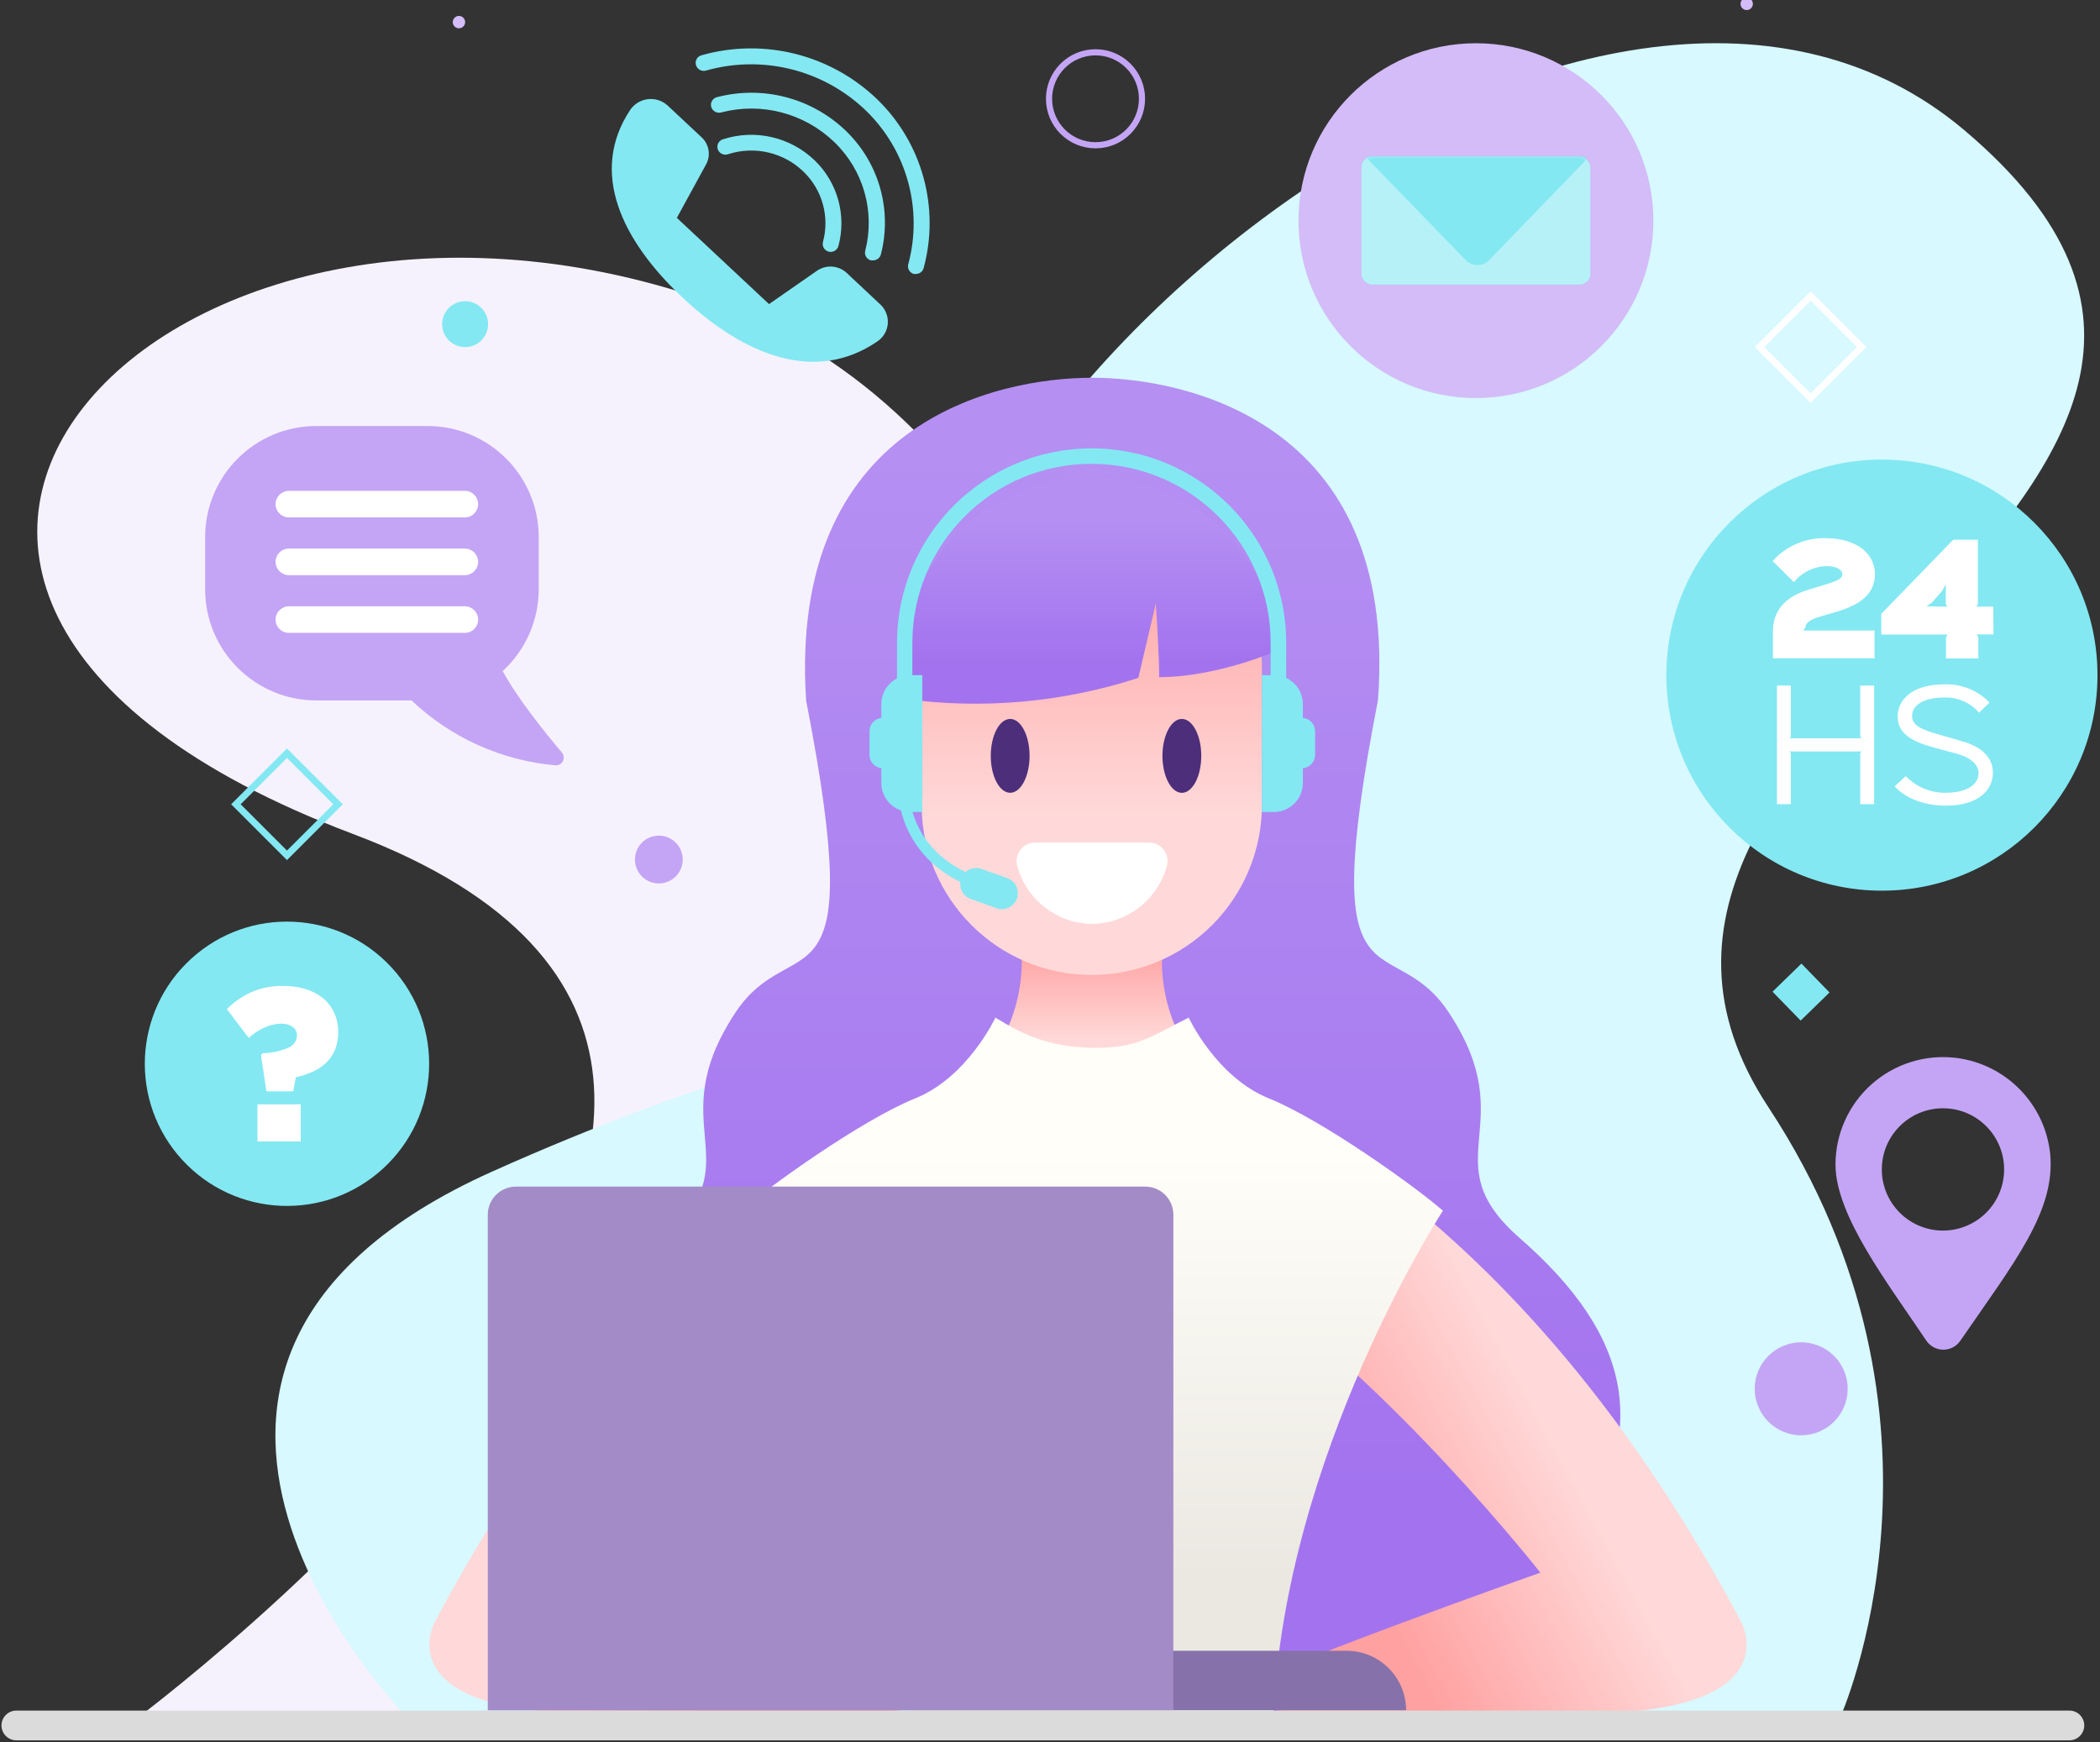 <?xml version="1.0" encoding="UTF-8"?>
<svg width="693px" height="575px" viewBox="0 0 693 575" version="1.1" xmlns="http://www.w3.org/2000/svg" xmlns:xlink="http://www.w3.org/1999/xlink">
    <rect x="0" y="0" width="693" height="575" fill="#333333" stroke="none"/>
    <title>资源 1</title>
    <defs>
        <linearGradient x1="49.996%" y1="5.349%" x2="49.996%" y2="83.048%" id="linearGradient-1">
            <stop stop-color="#B58FF2" offset="0%"></stop>
            <stop stop-color="#A373EF" offset="100%"></stop>
        </linearGradient>
        <linearGradient x1="29.144%" y1="58.752%" x2="60.412%" y2="42.579%" id="linearGradient-2">
            <stop stop-color="#FFA1A1" offset="1%"></stop>
            <stop stop-color="#FFD9D9" offset="100%"></stop>
        </linearGradient>
        <linearGradient x1="62.589%" y1="52.412%" x2="35.324%" y2="43.154%" id="linearGradient-3">
            <stop stop-color="#FFA1A1" offset="1%"></stop>
            <stop stop-color="#FFD9D9" offset="100%"></stop>
        </linearGradient>
        <linearGradient x1="50.098%" y1="7.545%" x2="50.098%" y2="41.668%" id="linearGradient-4">
            <stop stop-color="#FFA1A1" offset="1%"></stop>
            <stop stop-color="#FFD9D9" offset="100%"></stop>
        </linearGradient>
        <linearGradient x1="50%" y1="7.508%" x2="50%" y2="66.787%" id="linearGradient-5">
            <stop stop-color="#FFA1A1" offset="1%"></stop>
            <stop stop-color="#FFD9D9" offset="100%"></stop>
        </linearGradient>
        <linearGradient x1="50.067%" y1="18.446%" x2="50.067%" y2="79.171%" id="linearGradient-6">
            <stop stop-color="#B58FF2" offset="0%"></stop>
            <stop stop-color="#A373EF" offset="100%"></stop>
        </linearGradient>
        <linearGradient x1="50.004%" y1="19.121%" x2="50.004%" y2="80.125%" id="linearGradient-7">
            <stop stop-color="#FFFEF8" offset="0%"></stop>
            <stop stop-color="#EAE8E1" offset="100%"></stop>
        </linearGradient>
        <rect id="path-8" x="0" y="0" width="75.465" height="42.127" rx="3.39"></rect>
    </defs>
    <g id="页面-1" stroke="none" stroke-width="1" fill="none" fill-rule="evenodd">
        <g id="资源-1" transform="translate(0.486, 0.362)">
            <path d="M426.94,569.376 C426.94,569.376 424.243,172.196 241.222,101.942 C58.2,31.687 -99.74,193.535 115.96,274.854 C331.659,356.172 41.228,569.376 41.228,569.376 L426.94,569.376 Z" id="路径" fill="#F6F2FD" fill-rule="nonzero"></path>
            <path d="M134.051,566.661 C134.051,566.661 19.21,450.187 162.068,386.226 C304.926,322.265 299.165,368.539 301.954,245.222 C304.743,121.904 530.864,-56.273 647.833,42.678 C789.112,162.215 499.048,237.424 583.064,365.016 C651.062,468.26 606.696,566.661 606.696,566.661 L134.051,566.661 Z" id="路径" fill="#D7F9FF" fill-rule="nonzero"></path>
            <path d="M501.103,408.317 C471.581,382.538 502.388,371.438 477.673,333.879 C458.462,304.688 433.381,337.769 454.242,230.727 C461.123,138.197 389.731,124.308 359.952,124.308 C328.026,124.308 259.606,139.225 265.533,230.818 C286.395,337.861 261.313,304.779 242.102,333.971 C217.388,371.529 248.194,382.63 218.672,408.409 C183.37,439.252 170.967,473.6 208.379,517.873 C239.075,554.129 288.009,559.395 355.53,569.064 C439.27,570.734 480.719,554.129 511.488,517.873 C548.882,473.508 536.405,439.16 501.103,408.317 Z" id="路径" fill="url(#linearGradient-1)" fill-rule="nonzero"></path>
            <path d="M395.162,355.934 C395.162,355.934 494.241,384.245 574.239,535.139 C574.239,535.139 587.596,559.78 538.827,564.404 C490.058,569.028 397.969,565.927 404.758,559.267 C411.546,552.606 507.837,518.662 507.837,518.662 C507.837,518.662 458.444,455.857 410.354,423.528 C362.264,391.199 395.162,355.934 395.162,355.934 Z" id="路径" fill="url(#linearGradient-2)" fill-rule="nonzero"></path>
            <path d="M321.953,355.934 C321.953,355.934 222.874,384.245 142.876,535.139 C142.876,535.139 129.519,559.78 178.288,564.404 C227.057,569.028 319.146,565.927 312.357,559.267 C305.568,552.606 209.296,518.662 209.296,518.662 C209.296,518.662 258.671,455.857 306.761,423.528 C354.851,391.199 321.953,355.934 321.953,355.934 Z" id="路径" fill="url(#linearGradient-3)" fill-rule="nonzero"></path>
            <path d="M321.953,354.337 C334.43,354.337 346.925,396.96 359.401,396.813 C371.878,396.666 384.373,353.677 396.85,353.457 C387.555,342.96 382.591,329.327 382.96,315.311 C382.96,311.641 383.933,308.357 383.254,305.568 C376.515,309.823 368.728,312.122 360.759,312.21 C352.145,312.251 343.731,309.609 336.686,304.651 C335.494,307.605 336.576,311.311 336.686,315.311 C337.072,329.747 331.782,343.758 321.953,354.337 L321.953,354.337 Z" id="路径" fill="url(#linearGradient-4)" fill-rule="nonzero"></path>
            <path d="M359.805,321.403 L359.805,321.403 C328.797,321.403 303.66,296.266 303.66,265.258 L303.66,220.158 C303.66,189.15 328.797,164.013 359.805,164.013 L359.805,164.013 C390.813,164.013 415.95,189.15 415.95,220.158 L415.95,265.203 C415.965,280.103 410.056,294.397 399.525,304.939 C388.994,315.48 374.705,321.403 359.805,321.403 L359.805,321.403 Z" id="路径" fill="url(#linearGradient-5)" fill-rule="nonzero"></path>
            <path d="M375.162,223.369 L380.942,198.746 C380.942,198.746 382.263,219.296 382.006,223.112 C382.006,223.112 398.905,223.754 421.565,214.122 C419.009,181.865 392.089,156.99 359.732,156.986 L359.732,156.986 C325.471,156.986 297.697,184.76 297.697,219.021 L297.697,230.268 C323.709,233.842 350.192,231.483 375.162,223.369 L375.162,223.369 Z" id="路径" fill="url(#linearGradient-6)" fill-rule="nonzero"></path>
            <ellipse id="椭圆形" fill="#4C2E7A" fill-rule="nonzero" cx="332.87" cy="249.093" rx="6.403" ry="12.183"></ellipse>
            <path d="M395.932,249.093 C395.932,255.827 393.07,261.294 389.529,261.294 C385.988,261.294 383.125,255.79 383.125,249.093 C383.125,242.396 385.988,236.91 389.529,236.91 C393.07,236.91 395.932,242.378 395.932,249.093 Z" id="路径" fill="#4C2E7A" fill-rule="nonzero"></path>
            <path d="M359.897,304.559 C371.451,304.404 381.507,296.622 384.557,285.477 C385.094,283.654 384.741,281.683 383.604,280.16 C382.466,278.636 380.678,277.738 378.777,277.734 L340.998,277.734 C339.1,277.745 337.317,278.646 336.181,280.167 C335.046,281.688 334.689,283.654 335.219,285.477 C338.27,296.629 348.336,304.413 359.897,304.559 Z" id="路径" fill="#FFFFFF" fill-rule="nonzero"></path>
            <path d="M300.596,236.561 L295.532,236.561 L295.532,211.828 C295.532,176.361 324.283,147.61 359.75,147.61 C395.217,147.61 423.968,176.361 423.968,211.828 L423.968,232.286 L418.831,232.286 L418.831,211.828 C418.831,179.178 392.363,152.711 359.713,152.711 C327.064,152.711 300.596,179.178 300.596,211.828 L300.596,236.561 Z" id="路径" fill="#83E8F2" fill-rule="nonzero"></path>
            <path d="M299.935,222.452 L303.88,222.452 L303.88,267.624 L299.935,267.624 C294.646,267.624 290.358,263.336 290.358,258.047 L290.358,232.029 C290.358,226.74 294.646,222.452 299.935,222.452 L299.935,222.452 Z" id="路径" fill="#83E8F2" fill-rule="nonzero"></path>
            <path d="M290.908,253.185 L290.908,253.185 C289.727,253.189 288.593,252.724 287.757,251.891 C286.92,251.057 286.45,249.925 286.45,248.744 L286.45,240.983 C286.45,239.802 286.92,238.67 287.757,237.837 C288.593,237.004 289.727,236.538 290.908,236.543 L290.908,236.543 L290.908,253.185 Z" id="路径" fill="#83E8F2" fill-rule="nonzero"></path>
            <path d="M425.509,222.452 L429.454,222.452 L429.454,267.624 L425.509,267.624 C420.22,267.624 415.932,263.336 415.932,258.047 L415.932,232.029 C415.932,226.74 420.22,222.452 425.509,222.452 L425.509,222.452 Z" id="路径" fill="#83E8F2" fill-rule="nonzero" transform="translate(422.693, 245.038) rotate(180) translate(-422.693, -245.038)"></path>
            <path d="M429.051,253.185 L429.051,253.185 C430.228,253.185 431.358,252.717 432.19,251.884 C433.023,251.051 433.491,249.922 433.491,248.744 L433.491,240.983 C433.491,239.806 433.023,238.676 432.19,237.843 C431.358,237.011 430.228,236.543 429.051,236.543 L429.051,236.543 L429.051,253.185 Z" id="路径" fill="#83E8F2" fill-rule="nonzero"></path>
            <path d="M325.384,294.119 C293.055,284.945 295.752,257.019 295.789,256.726 L299.458,257.148 L297.624,256.946 L299.458,257.148 C299.348,258.157 297.146,282.285 326.338,290.523 L325.384,294.119 Z" id="路径" fill="#83E8F2" fill-rule="nonzero"></path>
            <path d="M316.687,289.605 L316.687,289.605 C317.152,288.29 318.122,287.214 319.382,286.614 C320.642,286.015 322.089,285.943 323.403,286.413 L331.916,289.459 C334.651,290.442 336.072,293.456 335.09,296.192 L335.09,296.192 C334.622,297.509 333.648,298.584 332.384,299.18 C331.12,299.776 329.67,299.843 328.356,299.367 L319.861,296.321 C318.546,295.856 317.471,294.886 316.875,293.625 C316.279,292.364 316.211,290.917 316.687,289.605 Z" id="路径" fill="#83E8F2" fill-rule="nonzero"></path>
            <path d="M419.675,566.642 C423.509,479.122 475.673,399.217 475.673,399.217 C467.251,391.712 435.839,369.218 418.354,362.19 C400.868,355.163 391.786,335.476 391.786,335.476 C379.401,341.604 375.034,345.714 359.897,345.438 C344.76,345.163 336.246,340.521 327.99,335.476 C327.99,335.476 318.907,355.163 301.422,362.19 C283.936,369.218 252.542,391.712 244.102,399.217 C244.102,399.217 296.284,479.122 300.1,566.642 L419.675,566.642 Z" id="路径" fill="url(#linearGradient-7)" fill-rule="nonzero"></path>
            <path d="M682.4,574 L4.917,574 C2.202,574 0,571.798 0,569.083 L0,569.083 C0,567.78 0.519,566.531 1.441,565.612 C2.364,564.693 3.615,564.179 4.917,564.184 L682.4,564.184 C683.703,564.179 684.953,564.693 685.876,565.612 C686.799,566.531 687.317,567.78 687.317,569.083 L687.317,569.083 C687.317,571.798 685.116,574 682.4,574 Z" id="路径" fill="#DBDBDB" fill-rule="nonzero"></path>
            <path d="M463.526,564.055 L160.582,564.055 L160.582,544.441 L443.894,544.441 C454.73,544.441 463.516,553.22 463.526,564.055 L463.526,564.055 Z" id="路径" fill="#8771AA" fill-rule="nonzero"></path>
            <path d="M169.866,391.253 L377.437,391.253 C382.565,391.253 386.722,395.41 386.722,400.538 L386.722,564.055 L160.49,564.055 L160.49,400.538 C160.49,398.059 161.481,395.684 163.242,393.94 C165.003,392.196 167.388,391.229 169.866,391.253 Z" id="路径" fill="#A38BC7" fill-rule="nonzero"></path>
            <path d="M184.967,248.029 C179.646,241.754 170.288,230.158 165.408,221.112 C172.975,214.17 177.288,204.374 177.297,194.104 L177.297,176.93 C177.297,156.663 160.868,140.234 140.601,140.234 L103.905,140.234 C83.638,140.234 67.209,156.663 67.209,176.93 L67.209,194.104 C67.209,214.371 83.638,230.8 103.905,230.8 L135.317,230.8 C148.291,243.114 165.055,250.669 182.875,252.23 C183.889,252.274 184.833,251.717 185.285,250.809 C185.737,249.901 185.613,248.811 184.967,248.029 L184.967,248.029 Z" id="路径" fill="#C4A5F5" fill-rule="nonzero"></path>
            <path d="M152.931,170.398 L94.841,170.398 C92.419,170.398 90.456,168.435 90.456,166.013 L90.456,166.013 C90.466,163.595 92.423,161.638 94.841,161.628 L152.931,161.628 C155.346,161.638 157.298,163.598 157.298,166.013 L157.298,166.013 C157.298,168.428 155.346,170.388 152.931,170.398 Z" id="路径" fill="#FFFFFF" fill-rule="nonzero"></path>
            <path d="M152.931,189.462 L94.841,189.462 C92.423,189.452 90.466,187.494 90.456,185.077 L90.456,185.077 C90.456,182.655 92.419,180.691 94.841,180.691 L152.931,180.691 C155.346,180.702 157.298,182.662 157.298,185.077 L157.298,185.077 C157.298,187.491 155.346,189.452 152.931,189.462 L152.931,189.462 Z" id="路径" fill="#FFFFFF" fill-rule="nonzero"></path>
            <path d="M152.931,208.507 L94.841,208.507 C92.419,208.507 90.456,206.544 90.456,204.122 L90.456,204.122 C90.466,201.704 92.423,199.747 94.841,199.737 L152.931,199.737 C155.346,199.747 157.298,201.707 157.298,204.122 L157.298,204.122 C157.298,206.537 155.346,208.497 152.931,208.507 L152.931,208.507 Z" id="路径" fill="#FFFFFF" fill-rule="nonzero"></path>
            <circle id="椭圆形" fill="#83E8F2" fill-rule="nonzero" transform="translate(94.219, 350.717) rotate(-42.49) translate(-94.219, -350.717)" cx="94.219" cy="350.717" r="46.916"></circle>
            <path d="M85.63,347.879 L86.199,347.237 C89.238,347.177 92.234,346.503 95.006,345.255 C96.484,344.564 97.454,343.106 97.52,341.475 L97.52,341.475 C97.578,340.33 97.053,339.232 96.125,338.558 C94.941,337.784 93.538,337.411 92.125,337.494 C90.303,337.53 88.509,337.949 86.86,338.723 C84.932,339.593 83.154,340.763 81.594,342.191 L74.383,332.668 C76.66,330.39 79.317,328.527 82.236,327.164 C85.642,325.662 89.34,324.935 93.061,325.035 C95.547,325.002 98.023,325.354 100.4,326.081 C102.477,326.703 104.414,327.718 106.107,329.072 C107.668,330.364 108.921,331.987 109.776,333.824 C110.696,335.812 111.154,337.983 111.116,340.173 L111.116,340.319 C111.158,342.33 110.79,344.328 110.033,346.191 C109.346,347.794 108.341,349.242 107.079,350.448 C105.771,351.66 104.271,352.645 102.639,353.365 C100.866,354.149 99.023,354.764 97.135,355.2 L96.272,359.805 L87.428,359.805 L85.63,347.879 Z M84.474,364.098 L98.749,364.098 L98.749,376.355 L84.474,376.355 L84.474,364.098 Z" id="形状" fill="#FFFFFF" fill-rule="nonzero"></path>
            <circle id="椭圆形" fill="#83E8F2" fill-rule="nonzero" cx="620.549" cy="222.452" r="71.135"></circle>
            <path d="M606.072,201.388 L599.834,203.223 C596.385,204.287 595.32,205.443 595.32,206.746 L594.513,207.718 L618.109,207.718 L618.109,216.892 L584.587,216.892 C584.587,216.892 584.587,212.14 584.587,207.993 C584.587,201.663 588.073,196.728 596.421,194.214 L601.706,192.618 C606.733,191.113 607.504,190.251 607.504,189.132 C607.504,188.012 606.109,186.471 602.329,186.471 C598.112,186.558 594.149,188.506 591.504,191.792 L584.477,184.783 C588.88,179.905 595.171,177.157 601.742,177.242 C612.751,177.242 618.255,182.746 618.255,189.223 C618.145,195.15 614.182,198.911 606.072,201.388 Z" id="路径" fill="#FFFFFF" fill-rule="nonzero"></path>
            <path d="M657.373,209.021 L651.869,209.021 L652.364,209.975 L652.364,216.947 L641.686,216.947 L641.686,210.03 L642.2,209.058 L620.329,209.058 L620.329,202.232 L644.071,177.774 L652.218,177.774 L652.218,198.801 L651.777,199.828 L657.282,199.828 L657.373,209.021 Z M642.09,199.847 L641.613,198.874 L641.613,192.636 L641.502,192.636 L640.438,194.618 L637.099,198.452 L635.411,199.645 L635.411,199.755 L642.09,199.847 Z" id="形状" fill="#FFFFFF" fill-rule="nonzero"></path>
            <polygon id="形状" fill="#FFFFFF" fill-rule="nonzero" points="617.98 265.056 613.393 265.056 613.393 248.139 613.87 247.643 590.018 247.643 590.495 248.139 590.495 265.056 585.908 265.056 585.908 225.883 590.495 225.883 590.495 242.818 590.018 243.295 613.87 243.295 613.393 242.818 613.393 225.883 617.98 225.883"></polygon>
            <path d="M641.576,265.533 C635.282,265.533 628.732,263.515 624.751,259.166 L628.42,255.772 C631.818,259.313 636.521,261.303 641.429,261.276 C648.677,261.276 652.438,258.524 652.438,254.799 C652.438,252.139 650.163,249.68 644.842,248.267 L637.649,246.341 C630.494,244.359 625.741,241.79 625.741,236.084 C625.741,230.672 630.439,225.497 641.08,225.497 C646.703,225.274 652.155,227.456 656.071,231.497 L652.585,234.837 C649.718,231.518 645.499,229.682 641.117,229.846 C633.778,229.846 630.494,232.708 630.494,235.901 C630.494,239.093 633.484,240.433 639.961,242.231 L646.291,244.066 C654.034,246.084 657.172,250.065 657.172,254.597 C657.19,259.882 653.043,265.533 641.576,265.533 Z" id="路径" fill="#FFFFFF" fill-rule="nonzero"></path>
            <path d="M224.837,97.923 C245.222,117.024 268.634,126.308 289.055,112.308 C291.033,110.982 292.296,108.825 292.486,106.452 C292.675,104.078 291.77,101.748 290.027,100.125 L278.89,89.685 C276.197,87.206 272.148,86.917 269.129,88.988 L253.295,99.997 L222.874,71.539 L232.506,53.925 C234.146,50.963 233.547,47.264 231.057,44.971 L219.865,34.494 C218.099,32.859 215.705,32.08 213.315,32.363 C210.925,32.645 208.779,33.961 207.443,35.962 C193.939,56.402 204.526,78.878 224.837,97.923 Z" id="路径" fill="#83E8F2" fill-rule="nonzero"></path>
            <path d="M289.128,32.549 C273.763,17.643 251.621,12.05 231.02,17.871 C230.343,18.046 229.765,18.489 229.419,19.097 C229.074,19.706 228.989,20.428 229.185,21.1 C229.586,22.514 231.056,23.335 232.47,22.935 C251.204,17.62 271.35,22.682 285.349,36.219 C298.812,49.336 304.126,68.71 299.238,86.86 C298.864,88.248 299.685,89.676 301.073,90.052 C301.298,90.079 301.526,90.079 301.752,90.052 C302.95,90.061 304.004,89.263 304.321,88.107 C309.7,68.203 303.888,46.946 289.128,32.549 Z" id="路径" fill="#83E8F2" fill-rule="nonzero"></path>
            <path d="M236.048,31.724 C234.66,32.099 233.839,33.528 234.213,34.916 C234.622,36.314 236.072,37.129 237.479,36.751 C250.784,33.269 264.942,36.976 274.835,46.531 C284.462,55.777 288.361,69.492 285.037,82.419 C284.866,83.096 284.977,83.813 285.343,84.408 C285.71,85.002 286.3,85.423 286.982,85.575 C287.195,85.602 287.411,85.602 287.624,85.575 C288.837,85.582 289.901,84.767 290.211,83.594 C293.992,68.896 289.56,53.301 278.615,42.788 C267.326,31.93 251.195,27.737 236.048,31.724 L236.048,31.724 Z" id="路径" fill="#83E8F2" fill-rule="nonzero"></path>
            <path d="M238.066,45.613 C237.403,45.819 236.85,46.283 236.533,46.901 C236.215,47.519 236.159,48.238 236.378,48.898 C236.855,50.275 238.353,51.011 239.735,50.549 C248.504,47.679 258.142,49.92 264.744,56.365 C270.902,62.346 273.332,71.196 271.092,79.484 C270.729,80.87 271.546,82.292 272.927,82.676 C273.155,82.734 273.389,82.765 273.624,82.768 C274.822,82.777 275.877,81.979 276.193,80.823 C278.909,70.735 275.954,59.966 268.468,52.677 C260.431,44.862 248.726,42.143 238.066,45.613 Z" id="路径" fill="#83E8F2" fill-rule="nonzero"></path>
            <path d="M645.044,348.778 C634.956,347.538 624.82,350.683 617.206,357.416 C609.592,364.149 605.231,373.824 605.228,383.988 C605.228,400.868 622.677,423.381 635.191,442.078 C636.452,443.953 638.564,445.077 640.824,445.077 C643.083,445.077 645.195,443.953 646.456,442.078 C664.162,416.299 677.905,399.4 676.07,380.41 C674.332,363.939 661.478,350.834 645.044,348.778 L645.044,348.778 Z M640.695,405.767 C629.548,405.767 620.512,396.731 620.512,385.584 C620.512,374.437 629.548,365.401 640.695,365.401 C651.842,365.401 660.878,374.437 660.878,385.584 C660.878,390.937 658.752,396.07 654.967,399.855 C651.182,403.64 646.048,405.767 640.695,405.767 L640.695,405.767 Z" id="形状" fill="#C4A5F5" fill-rule="nonzero"></path>
            <circle id="椭圆形" fill="#D3BCF7" fill-rule="nonzero" cx="486.572" cy="72.456" r="58.549"></circle>
            <rect id="矩形" fill="#83E8F2" fill-rule="nonzero" x="448.83" y="51.393" width="75.465" height="42.127" rx="3.39"></rect>
            <rect id="矩形" fill="#B5F1F7" fill-rule="nonzero" x="448.83" y="51.393" width="75.465" height="42.127" rx="3.39"></rect>
            <g id="Clipped" transform="translate(448.83, 51.393)">
                <mask id="mask-9" fill="white">
                    <use xlink:href="#path-8"></use>
                </mask>
                <g id="矩形"></g>
                <path d="M42.109,34.072 L76.97,-1.982 L-0.587,-1.982 L34.366,34.072 C35.382,35.119 36.778,35.71 38.237,35.71 C39.696,35.71 41.093,35.119 42.109,34.072 L42.109,34.072 Z" id="路径" fill="#83E8F2" fill-rule="nonzero" mask="url(#mask-9)"></path>
            </g>
            <g id="Clipped" transform="translate(150.05, 0)" stroke="#D3BCF7" stroke-linecap="round" stroke-linejoin="bevel" stroke-width="4.08">
                <g id="编组">
                    <line x1="425.876" y1="0.917" x2="425.876" y2="0.917" id="路径"></line>
                    <line x1="0.917" y1="6.936" x2="0.917" y2="6.936" id="路径"></line>
                </g>
            </g>
            <polygon id="矩形" stroke="#83E8F2" stroke-width="2.22" transform="translate(94.216, 265.075) rotate(45) translate(-94.216, -265.075)" points="82.299 253.157 106.133 253.157 106.133 276.992 82.299 276.992"></polygon>
            <polygon id="矩形" stroke="#FFFFFF" stroke-width="2.22" transform="translate(597.015, 114.186) rotate(45) translate(-597.015, -114.186)" points="585.098 102.269 608.932 102.269 608.932 126.103 585.098 126.103"></polygon>
            <polygon id="矩形" fill="#83E8F2" fill-rule="nonzero" transform="translate(593.856, 327.057) rotate(45.78) translate(-593.856, -327.057)" points="587.205 320.406 600.508 320.406 600.508 333.708 587.205 333.708"></polygon>
            <circle id="椭圆形" fill="#C4A5F5" fill-rule="nonzero" cx="216.929" cy="283.312" r="7.89"></circle>
            <circle id="椭圆形" fill="#C4A5F5" fill-rule="nonzero" transform="translate(593.908, 457.983) rotate(-22.62) translate(-593.908, -457.983)" cx="593.908" cy="457.983" r="15.339"></circle>
            <circle id="椭圆形" stroke="#C4A5F5" stroke-width="2.03" cx="361.034" cy="32.238" r="15.339"></circle>
            <circle id="椭圆形" fill="#83E8F2" fill-rule="nonzero" cx="153.004" cy="106.62" r="7.578"></circle>
        </g>
    </g>
</svg>